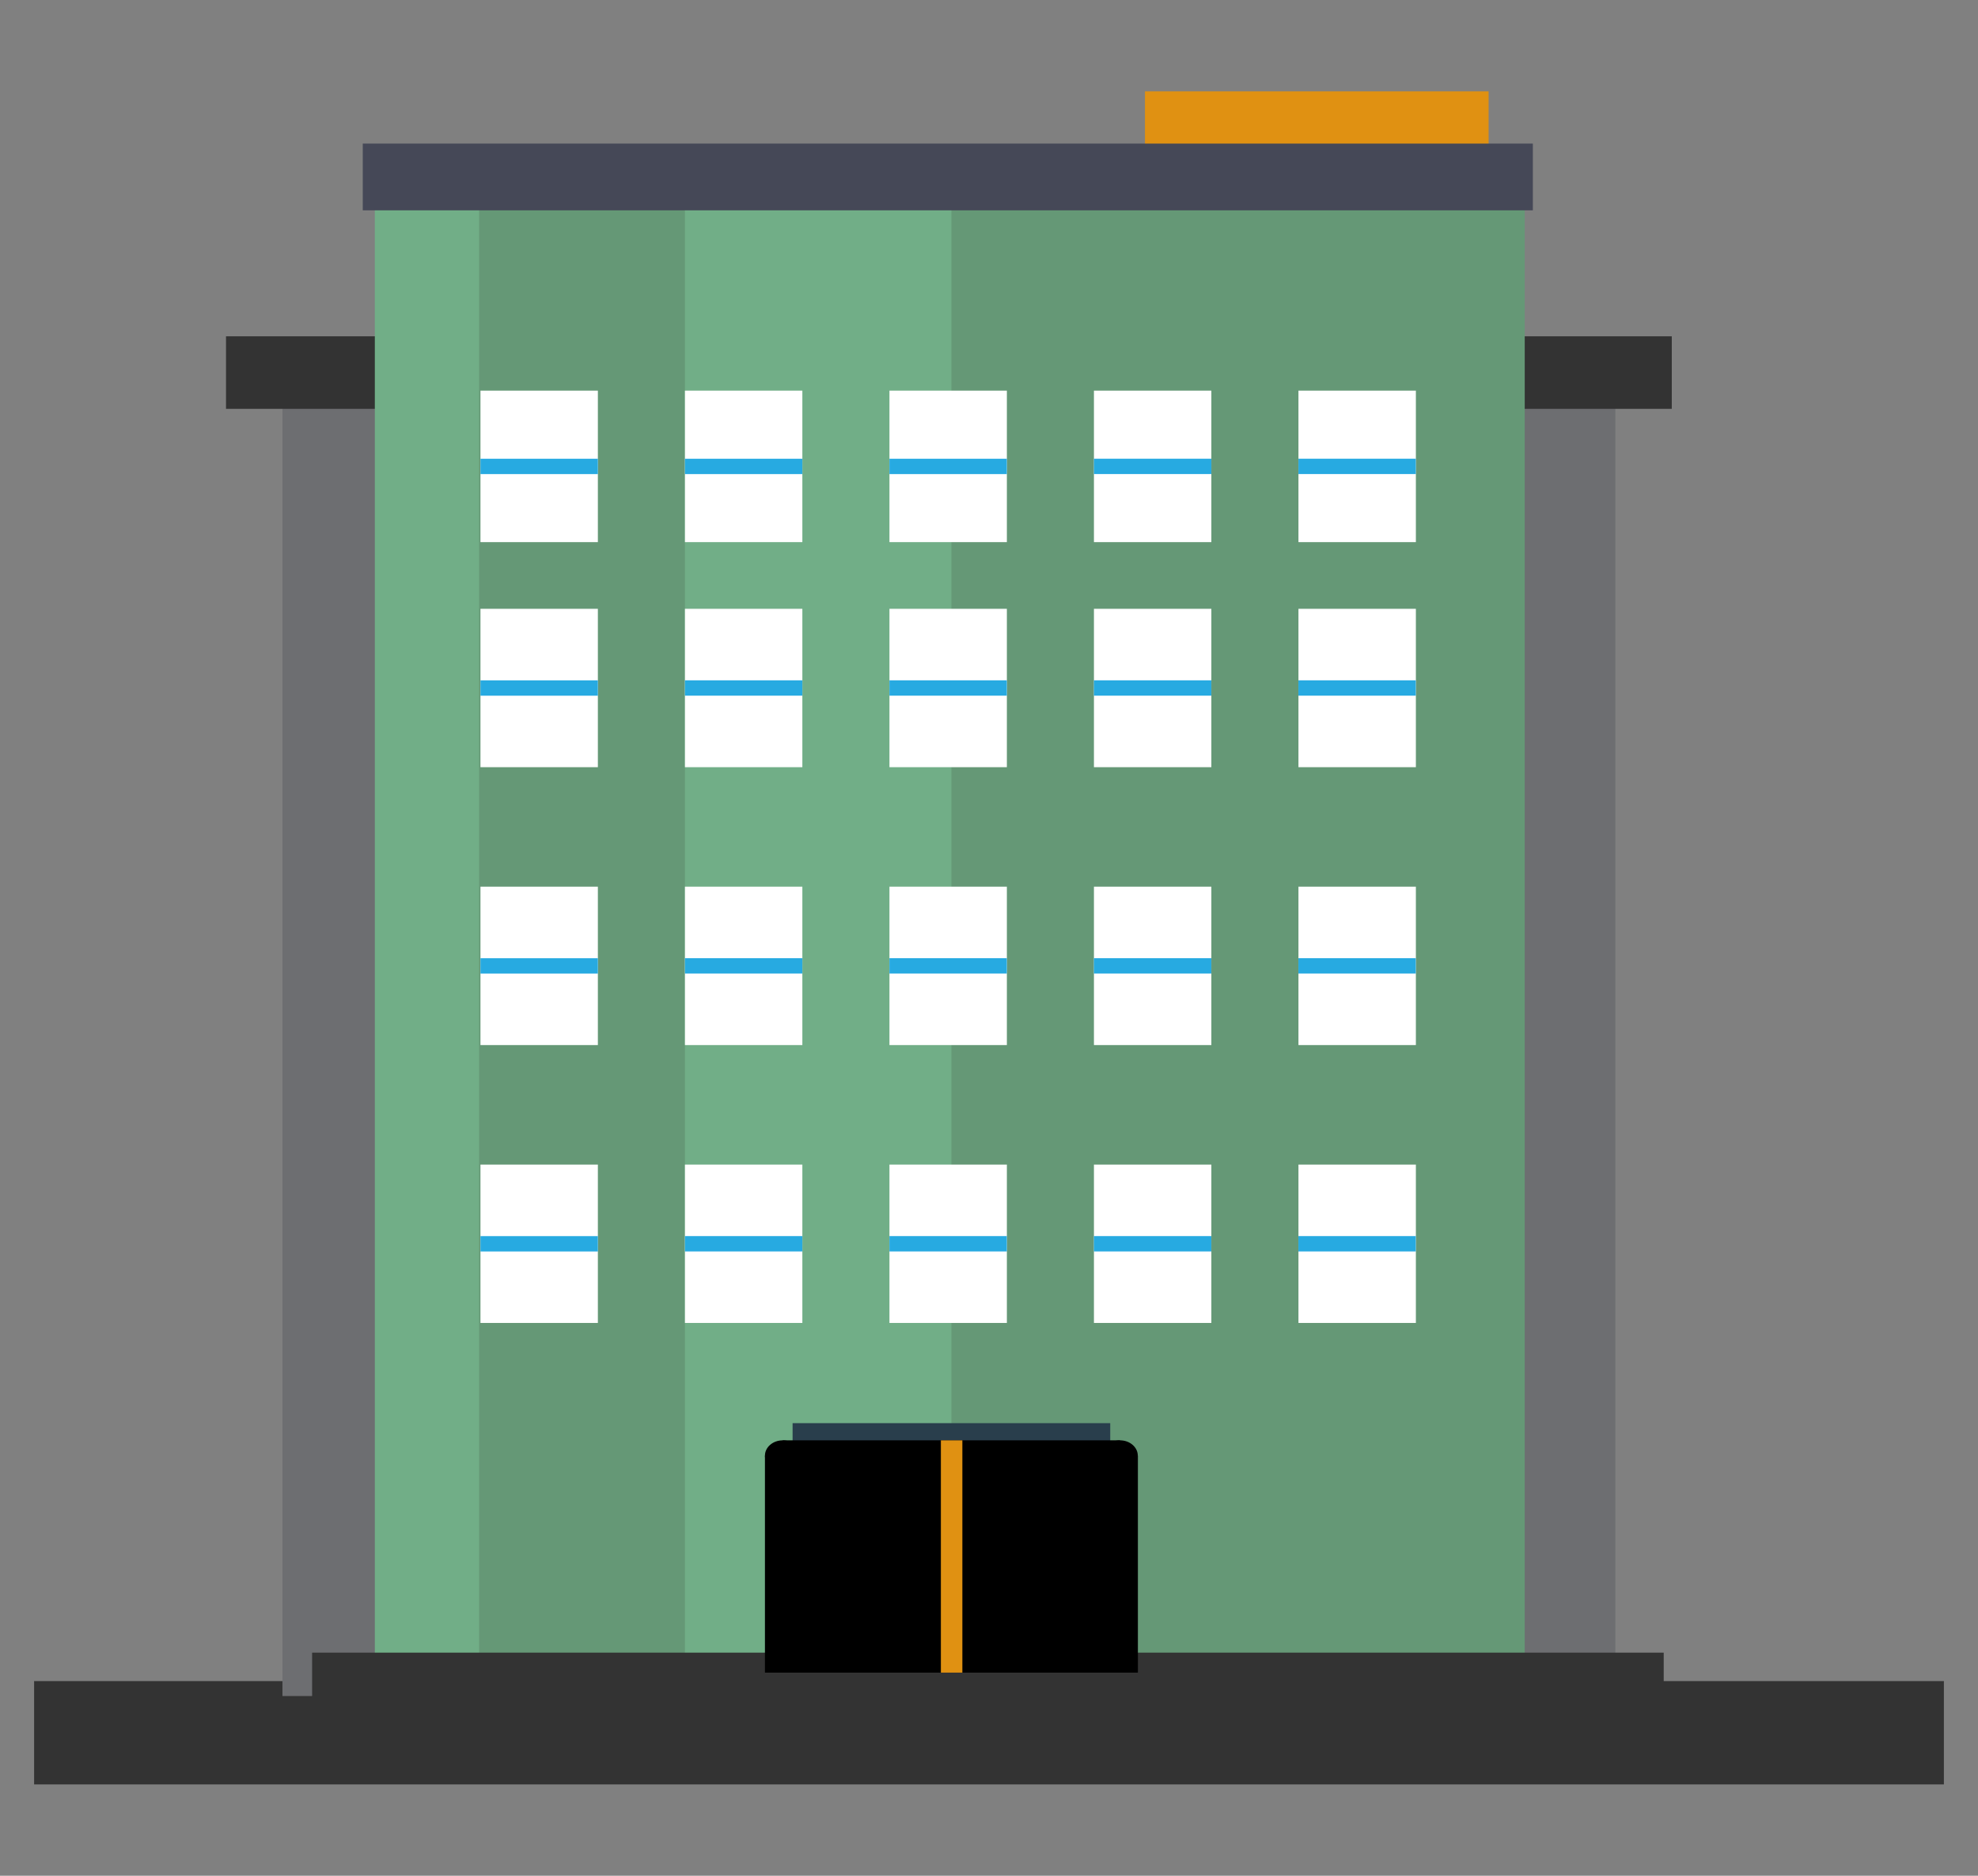 <svg id="Layer_1" data-name="Layer 1" xmlns="http://www.w3.org/2000/svg" viewBox="0 0 58 55"><rect x="0" y="0" width="58" height="55" fill="#808080" stroke="none"/><defs><style>.cls-1{fill:#333;}.cls-2{fill:#6d6e71;}.cls-3{fill:#71ae87;}.cls-4{fill:#659876;}.cls-5{fill:#fff;}.cls-6{fill:#293e4c;}.cls-7{fill:#e09112;}.cls-8{fill:#454857;}.cls-9{fill:#27aae1;}</style></defs><rect class="cls-1" x="1" y="49.292" width="56" height="3.03"/><rect class="cls-2" x="36.763" y="11.458" width="10.602" height="38.272"/><rect class="cls-1" x="42.065" y="9.861" width="6.956" height="2.127"/><rect class="cls-2" x="8.282" y="11.458" width="10.602" height="38.272"/><rect class="cls-1" x="6.627" y="9.861" width="6.956" height="2.127"/><rect class="cls-3" x="10.991" y="4.735" width="33.622" height="45.2"/><rect class="cls-4" x="27.898" y="4.735" width="16.811" height="45.2"/><rect class="cls-4" x="14.049" y="4.735" width="6.035" height="45.2"/><rect class="cls-5" x="14.088" y="34.147" width="3.443" height="4.644"/><rect class="cls-5" x="20.084" y="34.147" width="3.443" height="4.644"/><rect class="cls-5" x="26.081" y="34.147" width="3.443" height="4.644"/><rect class="cls-5" x="32.077" y="34.147" width="3.443" height="4.644"/><rect class="cls-5" x="38.074" y="34.147" width="3.443" height="4.644"/><rect class="cls-5" x="14.088" y="25.999" width="3.443" height="4.644"/><rect class="cls-5" x="20.084" y="25.999" width="3.443" height="4.644"/><rect class="cls-5" x="26.081" y="25.999" width="3.443" height="4.644"/><rect class="cls-5" x="32.077" y="25.999" width="3.443" height="4.644"/><rect class="cls-5" x="38.074" y="25.999" width="3.443" height="4.644"/><rect class="cls-5" x="14.088" y="17.851" width="3.443" height="4.644"/><rect class="cls-5" x="20.084" y="17.851" width="3.443" height="4.644"/><rect class="cls-5" x="26.081" y="17.851" width="3.443" height="4.644"/><rect class="cls-5" x="32.077" y="17.851" width="3.443" height="4.644"/><rect class="cls-5" x="38.074" y="17.851" width="3.443" height="4.644"/><rect class="cls-5" x="14.088" y="11.454" width="3.443" height="4.442"/><rect class="cls-5" x="20.084" y="11.454" width="3.443" height="4.442"/><rect class="cls-5" x="26.081" y="11.454" width="3.443" height="4.442"/><rect class="cls-5" x="32.077" y="11.454" width="3.443" height="4.442"/><rect class="cls-5" x="38.074" y="11.454" width="3.443" height="4.442"/><rect class="cls-6" x="23.241" y="41.729" width="9.314" height="8.206"/><rect class="cls-1" x="9.152" y="48.458" width="39.632" height="1.668"/><rect class="cls-7" x="33.573" y="2.678" width="10.077" height="2.127"/><rect class="cls-8" x="10.637" y="4.21" width="34.31" height="1.957"/><rect x="22.43" y="42.682" width="10.936" height="6.362"/><ellipse cx="22.951" cy="42.682" rx="0.521" ry="0.449"/><ellipse cx="32.842" cy="42.682" rx="0.521" ry="0.449"/><rect x="22.951" y="42.233" width="9.891" height="1.32"/><rect class="cls-7" x="27.589" y="42.233" width="0.63" height="6.811"/><rect class="cls-9" x="15.585" y="11.954" width="0.45" height="3.443" transform="translate(29.485 -2.134) rotate(90)"/><rect class="cls-9" x="21.581" y="11.954" width="0.45" height="3.443" transform="translate(35.481 -8.13) rotate(90)"/><rect class="cls-9" x="27.577" y="11.954" width="0.45" height="3.443" transform="translate(41.477 -14.126) rotate(90)"/><rect class="cls-9" x="33.573" y="11.954" width="0.45" height="3.443" transform="translate(47.474 -20.123) rotate(90)"/><rect class="cls-9" x="39.569" y="11.954" width="0.45" height="3.443" transform="translate(53.47 -26.119) rotate(90)"/><rect class="cls-9" x="15.585" y="18.452" width="0.45" height="3.443" transform="translate(35.983 4.364) rotate(90)"/><rect class="cls-9" x="21.581" y="18.452" width="0.45" height="3.443" transform="translate(41.979 -1.633) rotate(90)"/><rect class="cls-9" x="27.577" y="18.452" width="0.45" height="3.443" transform="translate(47.975 -7.629) rotate(90)"/><rect class="cls-9" x="33.573" y="18.452" width="0.45" height="3.443" transform="translate(53.971 -13.625) rotate(90)"/><rect class="cls-9" x="39.569" y="18.452" width="0.45" height="3.443" transform="translate(59.967 -19.621) rotate(90)"/><rect class="cls-9" x="15.585" y="26.6" width="0.45" height="3.443" transform="translate(44.131 12.512) rotate(90)"/><rect class="cls-9" x="21.581" y="26.6" width="0.45" height="3.443" transform="translate(50.127 6.515) rotate(90)"/><rect class="cls-9" x="27.577" y="26.6" width="0.45" height="3.443" transform="translate(56.123 0.519) rotate(90)"/><rect class="cls-9" x="33.573" y="26.6" width="0.45" height="3.443" transform="translate(62.119 -5.477) rotate(90)"/><rect class="cls-9" x="39.569" y="26.6" width="0.45" height="3.443" transform="translate(68.115 -11.473) rotate(90)"/><rect class="cls-9" x="15.585" y="34.748" width="0.45" height="3.443" transform="translate(52.279 20.66) rotate(90)"/><rect class="cls-9" x="21.581" y="34.748" width="0.45" height="3.443" transform="translate(58.275 14.663) rotate(90)"/><rect class="cls-9" x="27.577" y="34.748" width="0.45" height="3.443" transform="translate(64.271 8.667) rotate(90)"/><rect class="cls-9" x="33.573" y="34.748" width="0.45" height="3.443" transform="translate(70.267 2.671) rotate(90)"/><rect class="cls-9" x="39.569" y="34.748" width="0.45" height="3.443" transform="translate(76.263 -3.325) rotate(90)"/></svg>